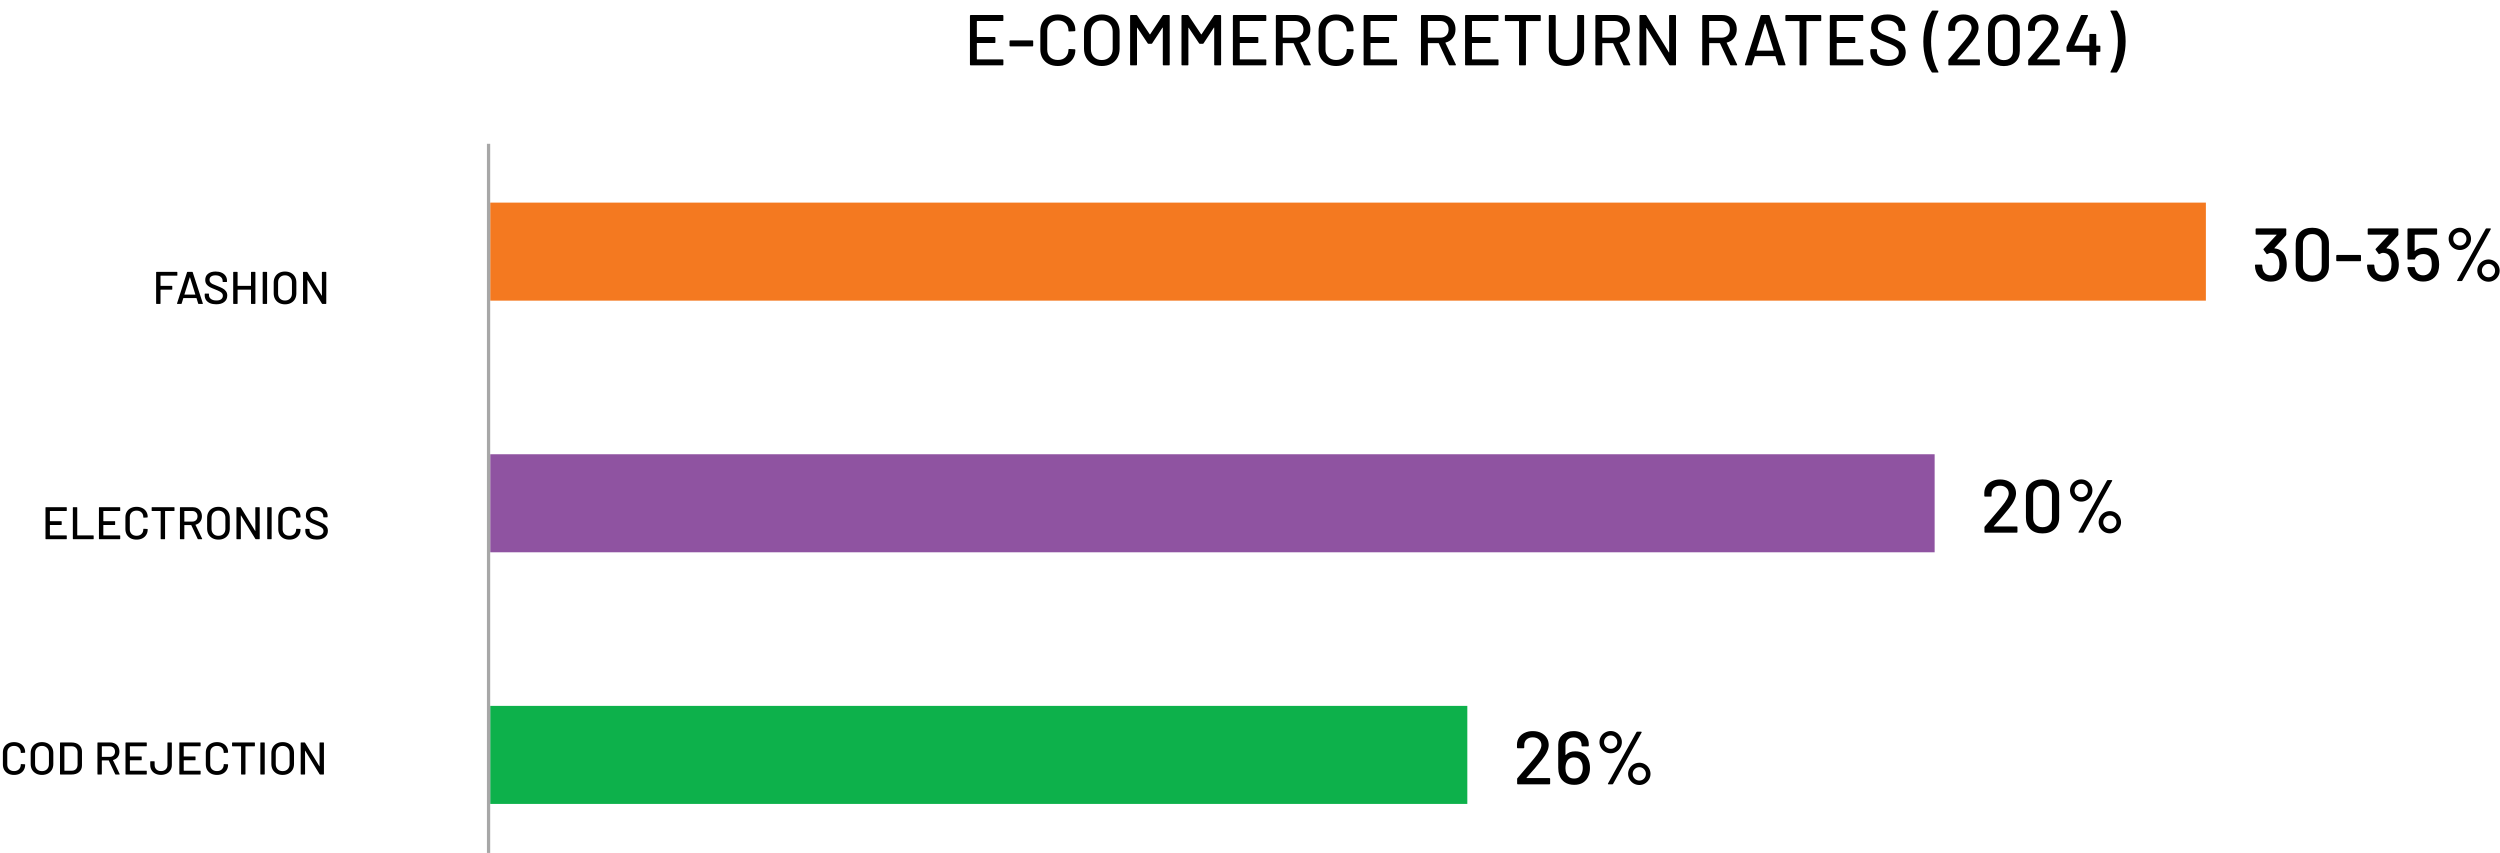 <svg width="765" height="261" viewBox="0 0 765 261" fill="none" xmlns="http://www.w3.org/2000/svg">
<path d="M307.034 6.206C307.034 6.353 306.961 6.426 306.814 6.426H299.004C298.945 6.426 298.916 6.455 298.916 6.514V11.244C298.916 11.303 298.945 11.332 299.004 11.332H304.372C304.519 11.332 304.592 11.405 304.592 11.552V12.938C304.592 13.085 304.519 13.158 304.372 13.158H299.004C298.945 13.158 298.916 13.187 298.916 13.246V18.086C298.916 18.145 298.945 18.174 299.004 18.174H306.814C306.961 18.174 307.034 18.247 307.034 18.394V19.78C307.034 19.927 306.961 20 306.814 20H297.024C296.877 20 296.804 19.927 296.804 19.78V4.82C296.804 4.673 296.877 4.6 297.024 4.6H306.814C306.961 4.6 307.034 4.673 307.034 4.82V6.206ZM309.138 14.192C308.992 14.192 308.918 14.119 308.918 13.972V12.586C308.918 12.439 308.992 12.366 309.138 12.366H315.936C316.083 12.366 316.156 12.439 316.156 12.586V13.972C316.156 14.119 316.083 14.192 315.936 14.192H309.138ZM323.711 20.198C322.655 20.198 321.716 19.993 320.895 19.582C320.088 19.157 319.458 18.563 319.003 17.8C318.563 17.023 318.343 16.135 318.343 15.138V9.44C318.343 8.443 318.563 7.57 319.003 6.822C319.458 6.059 320.088 5.473 320.895 5.062C321.716 4.637 322.655 4.424 323.711 4.424C324.767 4.424 325.698 4.629 326.505 5.04C327.312 5.436 327.935 6.001 328.375 6.734C328.83 7.467 329.057 8.318 329.057 9.286V9.308C329.057 9.381 329.035 9.44 328.991 9.484C328.947 9.528 328.896 9.55 328.837 9.55L327.165 9.638C327.018 9.638 326.945 9.572 326.945 9.44V9.374C326.945 8.435 326.652 7.68 326.065 7.108C325.478 6.536 324.694 6.25 323.711 6.25C322.728 6.25 321.936 6.536 321.335 7.108C320.748 7.68 320.455 8.435 320.455 9.374V15.226C320.455 16.165 320.748 16.92 321.335 17.492C321.936 18.064 322.728 18.35 323.711 18.35C324.694 18.35 325.478 18.064 326.065 17.492C326.652 16.92 326.945 16.165 326.945 15.226V15.182C326.945 15.05 327.018 14.984 327.165 14.984L328.837 15.072C328.984 15.072 329.057 15.145 329.057 15.292C329.057 16.26 328.83 17.118 328.375 17.866C327.935 18.599 327.312 19.171 326.505 19.582C325.698 19.993 324.767 20.198 323.711 20.198ZM337.14 20.198C336.07 20.198 335.124 19.978 334.302 19.538C333.481 19.098 332.843 18.482 332.388 17.69C331.934 16.883 331.706 15.959 331.706 14.918V9.682C331.706 8.641 331.934 7.724 332.388 6.932C332.843 6.14 333.481 5.524 334.302 5.084C335.124 4.644 336.07 4.424 337.14 4.424C338.226 4.424 339.179 4.644 340 5.084C340.822 5.524 341.46 6.14 341.914 6.932C342.369 7.724 342.596 8.641 342.596 9.682V14.918C342.596 15.959 342.369 16.883 341.914 17.69C341.46 18.482 340.822 19.098 340 19.538C339.179 19.978 338.226 20.198 337.14 20.198ZM337.14 18.372C338.138 18.372 338.944 18.064 339.56 17.448C340.176 16.832 340.484 16.018 340.484 15.006V9.66C340.484 8.633 340.176 7.812 339.56 7.196C338.944 6.565 338.138 6.25 337.14 6.25C336.143 6.25 335.336 6.565 334.72 7.196C334.119 7.812 333.818 8.633 333.818 9.66V15.006C333.818 16.018 334.119 16.832 334.72 17.448C335.336 18.064 336.143 18.372 337.14 18.372ZM355.776 4.732C355.849 4.644 355.937 4.6 356.04 4.6H357.712C357.859 4.6 357.932 4.673 357.932 4.82V19.78C357.932 19.927 357.859 20 357.712 20H356.04C355.893 20 355.82 19.927 355.82 19.78V8.516C355.82 8.472 355.805 8.443 355.776 8.428C355.747 8.413 355.725 8.428 355.71 8.472L352.564 13.268C352.505 13.356 352.417 13.4 352.3 13.4H351.464C351.361 13.4 351.273 13.356 351.2 13.268L348.032 8.516C348.017 8.472 347.995 8.457 347.966 8.472C347.937 8.487 347.922 8.516 347.922 8.56V19.78C347.922 19.927 347.849 20 347.702 20H346.03C345.883 20 345.81 19.927 345.81 19.78V4.82C345.81 4.673 345.883 4.6 346.03 4.6H347.702C347.819 4.6 347.907 4.644 347.966 4.732L351.816 10.496C351.831 10.511 351.853 10.518 351.882 10.518C351.911 10.518 351.933 10.511 351.948 10.496L355.776 4.732ZM371.502 4.732C371.576 4.644 371.664 4.6 371.766 4.6H373.438C373.585 4.6 373.658 4.673 373.658 4.82V19.78C373.658 19.927 373.585 20 373.438 20H371.766C371.62 20 371.546 19.927 371.546 19.78V8.516C371.546 8.472 371.532 8.443 371.502 8.428C371.473 8.413 371.451 8.428 371.436 8.472L368.29 13.268C368.232 13.356 368.144 13.4 368.026 13.4H367.19C367.088 13.4 367 13.356 366.926 13.268L363.758 8.516C363.744 8.472 363.722 8.457 363.692 8.472C363.663 8.487 363.648 8.516 363.648 8.56V19.78C363.648 19.927 363.575 20 363.428 20H361.756C361.61 20 361.536 19.927 361.536 19.78V4.82C361.536 4.673 361.61 4.6 361.756 4.6H363.428C363.546 4.6 363.634 4.644 363.692 4.732L367.542 10.496C367.557 10.511 367.579 10.518 367.608 10.518C367.638 10.518 367.66 10.511 367.674 10.496L371.502 4.732ZM387.493 6.206C387.493 6.353 387.42 6.426 387.273 6.426H379.463C379.404 6.426 379.375 6.455 379.375 6.514V11.244C379.375 11.303 379.404 11.332 379.463 11.332H384.831C384.978 11.332 385.051 11.405 385.051 11.552V12.938C385.051 13.085 384.978 13.158 384.831 13.158H379.463C379.404 13.158 379.375 13.187 379.375 13.246V18.086C379.375 18.145 379.404 18.174 379.463 18.174H387.273C387.42 18.174 387.493 18.247 387.493 18.394V19.78C387.493 19.927 387.42 20 387.273 20H377.483C377.336 20 377.263 19.927 377.263 19.78V4.82C377.263 4.673 377.336 4.6 377.483 4.6H387.273C387.42 4.6 387.493 4.673 387.493 4.82V6.206ZM399.189 20C399.072 20 398.991 19.949 398.947 19.846L395.867 13.268C395.853 13.224 395.823 13.202 395.779 13.202H392.611C392.553 13.202 392.523 13.231 392.523 13.29V19.78C392.523 19.927 392.45 20 392.303 20H390.631C390.485 20 390.411 19.927 390.411 19.78V4.82C390.411 4.673 390.485 4.6 390.631 4.6H396.549C397.429 4.6 398.199 4.783 398.859 5.15C399.534 5.517 400.055 6.03 400.421 6.69C400.788 7.35 400.971 8.113 400.971 8.978C400.971 10.005 400.7 10.877 400.157 11.596C399.629 12.3 398.889 12.777 397.935 13.026C397.877 13.055 397.862 13.092 397.891 13.136L401.081 19.736C401.096 19.765 401.103 19.802 401.103 19.846C401.103 19.949 401.045 20 400.927 20H399.189ZM392.611 6.426C392.553 6.426 392.523 6.455 392.523 6.514V11.442C392.523 11.501 392.553 11.53 392.611 11.53H396.285C397.063 11.53 397.686 11.303 398.155 10.848C398.625 10.379 398.859 9.763 398.859 9C398.859 8.223 398.625 7.599 398.155 7.13C397.686 6.661 397.063 6.426 396.285 6.426H392.611ZM408.854 20.198C407.798 20.198 406.859 19.993 406.038 19.582C405.231 19.157 404.6 18.563 404.146 17.8C403.706 17.023 403.486 16.135 403.486 15.138V9.44C403.486 8.443 403.706 7.57 404.146 6.822C404.6 6.059 405.231 5.473 406.038 5.062C406.859 4.637 407.798 4.424 408.854 4.424C409.91 4.424 410.841 4.629 411.648 5.04C412.454 5.436 413.078 6.001 413.518 6.734C413.972 7.467 414.2 8.318 414.2 9.286V9.308C414.2 9.381 414.178 9.44 414.134 9.484C414.09 9.528 414.038 9.55 413.98 9.55L412.308 9.638C412.161 9.638 412.088 9.572 412.088 9.44V9.374C412.088 8.435 411.794 7.68 411.208 7.108C410.621 6.536 409.836 6.25 408.854 6.25C407.871 6.25 407.079 6.536 406.478 7.108C405.891 7.68 405.598 8.435 405.598 9.374V15.226C405.598 16.165 405.891 16.92 406.478 17.492C407.079 18.064 407.871 18.35 408.854 18.35C409.836 18.35 410.621 18.064 411.208 17.492C411.794 16.92 412.088 16.165 412.088 15.226V15.182C412.088 15.05 412.161 14.984 412.308 14.984L413.98 15.072C414.126 15.072 414.2 15.145 414.2 15.292C414.2 16.26 413.972 17.118 413.518 17.866C413.078 18.599 412.454 19.171 411.648 19.582C410.841 19.993 409.91 20.198 408.854 20.198ZM427.497 6.206C427.497 6.353 427.424 6.426 427.277 6.426H419.467C419.408 6.426 419.379 6.455 419.379 6.514V11.244C419.379 11.303 419.408 11.332 419.467 11.332H424.835C424.982 11.332 425.055 11.405 425.055 11.552V12.938C425.055 13.085 424.982 13.158 424.835 13.158H419.467C419.408 13.158 419.379 13.187 419.379 13.246V18.086C419.379 18.145 419.408 18.174 419.467 18.174H427.277C427.424 18.174 427.497 18.247 427.497 18.394V19.78C427.497 19.927 427.424 20 427.277 20H417.487C417.34 20 417.267 19.927 417.267 19.78V4.82C417.267 4.673 417.34 4.6 417.487 4.6H427.277C427.424 4.6 427.497 4.673 427.497 4.82V6.206ZM443.598 20C443.48 20 443.4 19.949 443.356 19.846L440.276 13.268C440.261 13.224 440.232 13.202 440.188 13.202H437.02C436.961 13.202 436.932 13.231 436.932 13.29V19.78C436.932 19.927 436.858 20 436.712 20H435.04C434.893 20 434.82 19.927 434.82 19.78V4.82C434.82 4.673 434.893 4.6 435.04 4.6H440.958C441.838 4.6 442.608 4.783 443.268 5.15C443.942 5.517 444.463 6.03 444.83 6.69C445.196 7.35 445.38 8.113 445.38 8.978C445.38 10.005 445.108 10.877 444.566 11.596C444.038 12.3 443.297 12.777 442.344 13.026C442.285 13.055 442.27 13.092 442.3 13.136L445.49 19.736C445.504 19.765 445.512 19.802 445.512 19.846C445.512 19.949 445.453 20 445.336 20H443.598ZM437.02 6.426C436.961 6.426 436.932 6.455 436.932 6.514V11.442C436.932 11.501 436.961 11.53 437.02 11.53H440.694C441.471 11.53 442.094 11.303 442.564 10.848C443.033 10.379 443.268 9.763 443.268 9C443.268 8.223 443.033 7.599 442.564 7.13C442.094 6.661 441.471 6.426 440.694 6.426H437.02ZM458.542 6.206C458.542 6.353 458.468 6.426 458.322 6.426H450.512C450.453 6.426 450.424 6.455 450.424 6.514V11.244C450.424 11.303 450.453 11.332 450.512 11.332H455.88C456.026 11.332 456.1 11.405 456.1 11.552V12.938C456.1 13.085 456.026 13.158 455.88 13.158H450.512C450.453 13.158 450.424 13.187 450.424 13.246V18.086C450.424 18.145 450.453 18.174 450.512 18.174H458.322C458.468 18.174 458.542 18.247 458.542 18.394V19.78C458.542 19.927 458.468 20 458.322 20H448.532C448.385 20 448.312 19.927 448.312 19.78V4.82C448.312 4.673 448.385 4.6 448.532 4.6H458.322C458.468 4.6 458.542 4.673 458.542 4.82V6.206ZM471.25 4.6C471.397 4.6 471.47 4.673 471.47 4.82V6.228C471.47 6.375 471.397 6.448 471.25 6.448H467.026C466.968 6.448 466.938 6.477 466.938 6.536V19.78C466.938 19.927 466.865 20 466.718 20H465.046C464.9 20 464.826 19.927 464.826 19.78V6.536C464.826 6.477 464.797 6.448 464.738 6.448H460.712C460.566 6.448 460.492 6.375 460.492 6.228V4.82C460.492 4.673 460.566 4.6 460.712 4.6H471.25ZM479.351 20.176C478.28 20.176 477.334 19.971 476.513 19.56C475.706 19.135 475.076 18.541 474.621 17.778C474.166 17.001 473.939 16.113 473.939 15.116V4.82C473.939 4.673 474.012 4.6 474.159 4.6H475.831C475.978 4.6 476.051 4.673 476.051 4.82V15.16C476.051 16.113 476.352 16.883 476.953 17.47C477.569 18.057 478.368 18.35 479.351 18.35C480.334 18.35 481.126 18.057 481.727 17.47C482.328 16.883 482.629 16.113 482.629 15.16V4.82C482.629 4.673 482.702 4.6 482.849 4.6H484.521C484.668 4.6 484.741 4.673 484.741 4.82V15.116C484.741 16.113 484.514 17.001 484.059 17.778C483.619 18.541 482.988 19.135 482.167 19.56C481.36 19.971 480.422 20.176 479.351 20.176ZM496.965 20C496.847 20 496.767 19.949 496.723 19.846L493.643 13.268C493.628 13.224 493.599 13.202 493.555 13.202H490.387C490.328 13.202 490.299 13.231 490.299 13.29V19.78C490.299 19.927 490.225 20 490.079 20H488.407C488.26 20 488.187 19.927 488.187 19.78V4.82C488.187 4.673 488.26 4.6 488.407 4.6H494.325C495.205 4.6 495.975 4.783 496.635 5.15C497.309 5.517 497.83 6.03 498.197 6.69C498.563 7.35 498.747 8.113 498.747 8.978C498.747 10.005 498.475 10.877 497.933 11.596C497.405 12.3 496.664 12.777 495.711 13.026C495.652 13.055 495.637 13.092 495.667 13.136L498.857 19.736C498.871 19.765 498.879 19.802 498.879 19.846C498.879 19.949 498.82 20 498.703 20H496.965ZM490.387 6.426C490.328 6.426 490.299 6.455 490.299 6.514V11.442C490.299 11.501 490.328 11.53 490.387 11.53H494.061C494.838 11.53 495.461 11.303 495.931 10.848C496.4 10.379 496.635 9.763 496.635 9C496.635 8.223 496.4 7.599 495.931 7.13C495.461 6.661 494.838 6.426 494.061 6.426H490.387ZM510.743 4.82C510.743 4.673 510.816 4.6 510.963 4.6H512.635C512.782 4.6 512.855 4.673 512.855 4.82V19.78C512.855 19.927 512.782 20 512.635 20H511.029C510.926 20 510.838 19.949 510.765 19.846L503.879 8.604C503.864 8.56 503.842 8.545 503.813 8.56C503.784 8.56 503.769 8.582 503.769 8.626L503.791 19.78C503.791 19.927 503.718 20 503.571 20H501.899C501.752 20 501.679 19.927 501.679 19.78V4.82C501.679 4.673 501.752 4.6 501.899 4.6H503.527C503.63 4.6 503.718 4.651 503.791 4.754L510.655 15.996C510.67 16.04 510.692 16.062 510.721 16.062C510.75 16.047 510.765 16.018 510.765 15.974L510.743 4.82ZM529.664 20C529.547 20 529.466 19.949 529.422 19.846L526.342 13.268C526.327 13.224 526.298 13.202 526.254 13.202H523.086C523.027 13.202 522.998 13.231 522.998 13.29V19.78C522.998 19.927 522.925 20 522.778 20H521.106C520.959 20 520.886 19.927 520.886 19.78V4.82C520.886 4.673 520.959 4.6 521.106 4.6H527.024C527.904 4.6 528.674 4.783 529.334 5.15C530.009 5.517 530.529 6.03 530.896 6.69C531.263 7.35 531.446 8.113 531.446 8.978C531.446 10.005 531.175 10.877 530.632 11.596C530.104 12.3 529.363 12.777 528.41 13.026C528.351 13.055 528.337 13.092 528.366 13.136L531.556 19.736C531.571 19.765 531.578 19.802 531.578 19.846C531.578 19.949 531.519 20 531.402 20H529.664ZM523.086 6.426C523.027 6.426 522.998 6.455 522.998 6.514V11.442C522.998 11.501 523.027 11.53 523.086 11.53H526.76C527.537 11.53 528.161 11.303 528.63 10.848C529.099 10.379 529.334 9.763 529.334 9C529.334 8.223 529.099 7.599 528.63 7.13C528.161 6.661 527.537 6.426 526.76 6.426H523.086ZM544.373 20C544.241 20 544.153 19.941 544.109 19.824L543.317 17.25C543.302 17.206 543.273 17.184 543.229 17.184H537.047C537.003 17.184 536.973 17.206 536.959 17.25L536.167 19.824C536.123 19.941 536.035 20 535.903 20H534.121C533.959 20 533.901 19.919 533.945 19.758L538.763 4.776C538.807 4.659 538.895 4.6 539.027 4.6H541.227C541.359 4.6 541.447 4.659 541.491 4.776L546.353 19.758L546.375 19.846C546.375 19.949 546.309 20 546.177 20H544.373ZM537.509 15.402C537.494 15.431 537.494 15.461 537.509 15.49C537.538 15.505 537.567 15.512 537.597 15.512H542.657C542.686 15.512 542.708 15.505 542.723 15.49C542.752 15.461 542.759 15.431 542.745 15.402L540.193 7.24C540.178 7.211 540.156 7.196 540.127 7.196C540.097 7.196 540.075 7.211 540.061 7.24L537.509 15.402ZM557.08 4.6C557.227 4.6 557.3 4.673 557.3 4.82V6.228C557.3 6.375 557.227 6.448 557.08 6.448H552.856C552.798 6.448 552.768 6.477 552.768 6.536V19.78C552.768 19.927 552.695 20 552.548 20H550.876C550.73 20 550.656 19.927 550.656 19.78V6.536C550.656 6.477 550.627 6.448 550.568 6.448H546.542C546.396 6.448 546.322 6.375 546.322 6.228V4.82C546.322 4.673 546.396 4.6 546.542 4.6H557.08ZM570.153 6.206C570.153 6.353 570.08 6.426 569.933 6.426H562.123C562.064 6.426 562.035 6.455 562.035 6.514V11.244C562.035 11.303 562.064 11.332 562.123 11.332H567.491C567.638 11.332 567.711 11.405 567.711 11.552V12.938C567.711 13.085 567.638 13.158 567.491 13.158H562.123C562.064 13.158 562.035 13.187 562.035 13.246V18.086C562.035 18.145 562.064 18.174 562.123 18.174H569.933C570.08 18.174 570.153 18.247 570.153 18.394V19.78C570.153 19.927 570.08 20 569.933 20H560.143C559.996 20 559.923 19.927 559.923 19.78V4.82C559.923 4.673 559.996 4.6 560.143 4.6H569.933C570.08 4.6 570.153 4.673 570.153 4.82V6.206ZM577.824 20.176C576.694 20.176 575.712 20 574.876 19.648C574.054 19.296 573.416 18.797 572.962 18.152C572.522 17.507 572.302 16.751 572.302 15.886V15.248C572.302 15.101 572.375 15.028 572.522 15.028H574.128C574.274 15.028 574.348 15.101 574.348 15.248V15.776C574.348 16.524 574.67 17.14 575.316 17.624C575.961 18.108 576.848 18.35 577.978 18.35C578.99 18.35 579.752 18.137 580.266 17.712C580.779 17.287 581.036 16.729 581.036 16.04C581.036 15.585 580.904 15.197 580.64 14.874C580.376 14.551 579.987 14.258 579.474 13.994C578.975 13.715 578.242 13.385 577.274 13.004C576.203 12.593 575.352 12.219 574.722 11.882C574.106 11.545 573.592 11.105 573.182 10.562C572.771 10.005 572.566 9.308 572.566 8.472C572.566 7.211 573.013 6.221 573.908 5.502C574.817 4.783 576.042 4.424 577.582 4.424C578.667 4.424 579.62 4.607 580.442 4.974C581.263 5.341 581.894 5.854 582.334 6.514C582.788 7.174 583.016 7.937 583.016 8.802V9.242C583.016 9.389 582.942 9.462 582.796 9.462H581.146C580.999 9.462 580.926 9.389 580.926 9.242V8.912C580.926 8.149 580.618 7.519 580.002 7.02C579.4 6.507 578.564 6.25 577.494 6.25C576.584 6.25 575.88 6.441 575.382 6.822C574.883 7.189 574.634 7.724 574.634 8.428C574.634 8.912 574.758 9.308 575.008 9.616C575.257 9.924 575.624 10.203 576.108 10.452C576.606 10.687 577.362 10.995 578.374 11.376C579.415 11.787 580.258 12.168 580.904 12.52C581.549 12.857 582.084 13.312 582.51 13.884C582.935 14.441 583.148 15.138 583.148 15.974C583.148 17.265 582.671 18.291 581.718 19.054C580.779 19.802 579.481 20.176 577.824 20.176ZM591.355 22.2C591.253 22.2 591.165 22.156 591.091 22.068C590.329 20.953 589.713 19.589 589.243 17.976C588.774 16.363 588.539 14.632 588.539 12.784C588.539 10.892 588.774 9.132 589.243 7.504C589.727 5.861 590.358 4.483 591.135 3.368C591.194 3.28 591.282 3.236 591.399 3.236H592.983C593.071 3.236 593.13 3.265 593.159 3.324C593.189 3.368 593.181 3.427 593.137 3.5C592.492 4.659 591.957 6.045 591.531 7.658C591.121 9.257 590.915 10.958 590.915 12.762C590.915 14.566 591.121 16.26 591.531 17.844C591.957 19.428 592.492 20.792 593.137 21.936C593.167 21.995 593.181 22.039 593.181 22.068C593.181 22.156 593.115 22.2 592.983 22.2H591.355ZM598.946 18.064C598.931 18.093 598.931 18.123 598.946 18.152C598.96 18.167 598.982 18.174 599.012 18.174H605.634C605.78 18.174 605.854 18.247 605.854 18.394V19.78C605.854 19.927 605.78 20 605.634 20H596.416C596.269 20 596.196 19.927 596.196 19.78V18.438C596.196 18.335 596.232 18.247 596.306 18.174C596.804 17.602 597.948 16.26 599.738 14.148L601.256 12.322C602.62 10.694 603.302 9.433 603.302 8.538C603.302 7.849 603.067 7.299 602.598 6.888C602.143 6.463 601.534 6.25 600.772 6.25C600.009 6.25 599.4 6.463 598.946 6.888C598.491 7.313 598.271 7.871 598.286 8.56V9.22C598.286 9.367 598.212 9.44 598.066 9.44H596.372C596.225 9.44 596.152 9.367 596.152 9.22V8.274C596.181 7.511 596.394 6.837 596.79 6.25C597.2 5.663 597.75 5.216 598.44 4.908C599.129 4.585 599.906 4.424 600.772 4.424C601.71 4.424 602.532 4.6 603.236 4.952C603.94 5.304 604.482 5.788 604.864 6.404C605.245 7.02 605.436 7.717 605.436 8.494C605.436 9.711 604.776 11.149 603.456 12.806C602.869 13.554 602.172 14.397 601.366 15.336C600.559 16.26 599.752 17.169 598.946 18.064ZM613.179 20.22C611.697 20.22 610.517 19.802 609.637 18.966C608.771 18.115 608.339 16.979 608.339 15.556V9.044C608.339 7.621 608.771 6.492 609.637 5.656C610.517 4.82 611.697 4.402 613.179 4.402C614.66 4.402 615.841 4.82 616.721 5.656C617.615 6.492 618.063 7.621 618.063 9.044V15.556C618.063 16.979 617.615 18.115 616.721 18.966C615.841 19.802 614.66 20.22 613.179 20.22ZM613.179 18.394C614.029 18.394 614.704 18.152 615.203 17.668C615.701 17.169 615.951 16.509 615.951 15.688V8.956C615.951 8.135 615.701 7.482 615.203 6.998C614.704 6.499 614.029 6.25 613.179 6.25C612.357 6.25 611.697 6.499 611.199 6.998C610.7 7.482 610.451 8.135 610.451 8.956V15.688C610.451 16.509 610.7 17.169 611.199 17.668C611.697 18.152 612.357 18.394 613.179 18.394ZM623.374 18.064C623.359 18.093 623.359 18.123 623.374 18.152C623.388 18.167 623.41 18.174 623.44 18.174H630.062C630.208 18.174 630.282 18.247 630.282 18.394V19.78C630.282 19.927 630.208 20 630.062 20H620.844C620.697 20 620.624 19.927 620.624 19.78V18.438C620.624 18.335 620.66 18.247 620.734 18.174C621.232 17.602 622.376 16.26 624.166 14.148L625.684 12.322C627.048 10.694 627.73 9.433 627.73 8.538C627.73 7.849 627.495 7.299 627.026 6.888C626.571 6.463 625.962 6.25 625.2 6.25C624.437 6.25 623.828 6.463 623.374 6.888C622.919 7.313 622.699 7.871 622.714 8.56V9.22C622.714 9.367 622.64 9.44 622.494 9.44H620.8C620.653 9.44 620.58 9.367 620.58 9.22V8.274C620.609 7.511 620.822 6.837 621.218 6.25C621.628 5.663 622.178 5.216 622.868 4.908C623.557 4.585 624.334 4.424 625.2 4.424C626.138 4.424 626.96 4.6 627.664 4.952C628.368 5.304 628.91 5.788 629.292 6.404C629.673 7.02 629.864 7.717 629.864 8.494C629.864 9.711 629.204 11.149 627.884 12.806C627.297 13.554 626.6 14.397 625.794 15.336C624.987 16.26 624.18 17.169 623.374 18.064ZM642.49 13.972C642.637 13.972 642.71 14.045 642.71 14.192V15.644C642.71 15.791 642.637 15.864 642.49 15.864H641.544C641.486 15.864 641.456 15.893 641.456 15.952V19.78C641.456 19.927 641.383 20 641.236 20H639.564C639.418 20 639.344 19.927 639.344 19.78V15.952C639.344 15.893 639.315 15.864 639.256 15.864H632.568C632.422 15.864 632.348 15.791 632.348 15.644V14.456C632.348 14.383 632.37 14.295 632.414 14.192L636.748 4.754C636.792 4.651 636.873 4.6 636.99 4.6H638.75C638.824 4.6 638.875 4.629 638.904 4.688C638.948 4.732 638.956 4.791 638.926 4.864L634.79 13.862C634.776 13.891 634.776 13.921 634.79 13.95C634.805 13.965 634.827 13.972 634.856 13.972H639.256C639.315 13.972 639.344 13.943 639.344 13.884V10.606C639.344 10.459 639.418 10.386 639.564 10.386H641.236C641.383 10.386 641.456 10.459 641.456 10.606V13.884C641.456 13.943 641.486 13.972 641.544 13.972H642.49ZM647.601 3.236C647.704 3.236 647.792 3.28 647.865 3.368C648.643 4.483 649.266 5.847 649.735 7.46C650.205 9.073 650.439 10.804 650.439 12.652C650.439 14.529 650.197 16.289 649.713 17.932C649.244 19.56 648.621 20.939 647.843 22.068C647.785 22.156 647.697 22.2 647.579 22.2H645.973C645.885 22.2 645.827 22.171 645.797 22.112C645.768 22.068 645.775 22.009 645.819 21.936C646.479 20.777 647.015 19.399 647.425 17.8C647.851 16.187 648.063 14.478 648.063 12.674C648.063 10.885 647.851 9.198 647.425 7.614C647.015 6.015 646.479 4.644 645.819 3.5C645.79 3.441 645.775 3.397 645.775 3.368C645.775 3.28 645.841 3.236 645.973 3.236H647.601Z" fill="black"/>
<path d="M54.271 84.222C54.271 84.315 54.224 84.362 54.131 84.362H49.175C49.138 84.362 49.119 84.381 49.119 84.418V87.428C49.119 87.465 49.138 87.484 49.175 87.484H52.577C52.67 87.484 52.717 87.531 52.717 87.624V88.506C52.717 88.599 52.67 88.646 52.577 88.646H49.175C49.138 88.646 49.119 88.665 49.119 88.702V92.86C49.119 92.953 49.072 93 48.979 93H47.915C47.822 93 47.775 92.953 47.775 92.86V83.34C47.775 83.247 47.822 83.2 47.915 83.2H54.131C54.224 83.2 54.271 83.247 54.271 83.34V84.222ZM60.807 93C60.723 93 60.667 92.963 60.639 92.888L60.135 91.25C60.126 91.222 60.107 91.208 60.079 91.208H56.145C56.117 91.208 56.098 91.222 56.089 91.25L55.585 92.888C55.557 92.963 55.501 93 55.417 93H54.283C54.18 93 54.143 92.949 54.171 92.846L57.237 83.312C57.265 83.237 57.321 83.2 57.405 83.2H58.805C58.889 83.2 58.945 83.237 58.973 83.312L62.067 92.846L62.081 92.902C62.081 92.967 62.039 93 61.955 93H60.807ZM56.439 90.074C56.43 90.093 56.43 90.111 56.439 90.13C56.458 90.139 56.476 90.144 56.495 90.144H59.715C59.734 90.144 59.748 90.139 59.757 90.13C59.776 90.111 59.78 90.093 59.771 90.074L58.147 84.88C58.138 84.861 58.124 84.852 58.105 84.852C58.086 84.852 58.072 84.861 58.063 84.88L56.439 90.074ZM66.153 93.112C65.434 93.112 64.808 93 64.276 92.776C63.754 92.552 63.348 92.235 63.059 91.824C62.779 91.413 62.639 90.933 62.639 90.382V89.976C62.639 89.883 62.685 89.836 62.779 89.836H63.8C63.894 89.836 63.941 89.883 63.941 89.976V90.312C63.941 90.788 64.146 91.18 64.556 91.488C64.967 91.796 65.532 91.95 66.251 91.95C66.894 91.95 67.38 91.815 67.707 91.544C68.033 91.273 68.197 90.919 68.197 90.48C68.197 90.191 68.112 89.943 67.945 89.738C67.776 89.533 67.529 89.346 67.203 89.178C66.885 89.001 66.418 88.791 65.802 88.548C65.121 88.287 64.58 88.049 64.178 87.834C63.786 87.619 63.46 87.339 63.199 86.994C62.937 86.639 62.806 86.196 62.806 85.664C62.806 84.861 63.091 84.231 63.66 83.774C64.239 83.317 65.019 83.088 65.999 83.088C66.689 83.088 67.296 83.205 67.819 83.438C68.341 83.671 68.743 83.998 69.022 84.418C69.312 84.838 69.457 85.323 69.457 85.874V86.154C69.457 86.247 69.41 86.294 69.317 86.294H68.266C68.173 86.294 68.126 86.247 68.126 86.154V85.944C68.126 85.459 67.93 85.057 67.538 84.74C67.156 84.413 66.624 84.25 65.942 84.25C65.364 84.25 64.916 84.371 64.599 84.614C64.281 84.847 64.123 85.188 64.123 85.636C64.123 85.944 64.202 86.196 64.361 86.392C64.519 86.588 64.752 86.765 65.061 86.924C65.378 87.073 65.859 87.269 66.502 87.512C67.165 87.773 67.702 88.016 68.112 88.24C68.523 88.455 68.864 88.744 69.135 89.108C69.405 89.463 69.54 89.906 69.54 90.438C69.54 91.259 69.237 91.913 68.63 92.398C68.033 92.874 67.207 93.112 66.153 93.112ZM76.805 83.34C76.805 83.247 76.852 83.2 76.945 83.2H78.009C78.102 83.2 78.149 83.247 78.149 83.34V92.86C78.149 92.953 78.102 93 78.009 93H76.945C76.852 93 76.805 92.953 76.805 92.86V88.702C76.805 88.665 76.786 88.646 76.749 88.646H72.759C72.722 88.646 72.703 88.665 72.703 88.702V92.86C72.703 92.953 72.656 93 72.563 93H71.499C71.406 93 71.359 92.953 71.359 92.86V83.34C71.359 83.247 71.406 83.2 71.499 83.2H72.563C72.656 83.2 72.703 83.247 72.703 83.34V87.428C72.703 87.465 72.722 87.484 72.759 87.484H76.749C76.786 87.484 76.805 87.465 76.805 87.428V83.34ZM80.522 93C80.429 93 80.382 92.953 80.382 92.86V83.34C80.382 83.247 80.429 83.2 80.522 83.2H81.586C81.68 83.2 81.726 83.247 81.726 83.34V92.86C81.726 92.953 81.68 93 81.586 93H80.522ZM87.211 93.126C86.53 93.126 85.928 92.986 85.405 92.706C84.882 92.426 84.476 92.034 84.187 91.53C83.898 91.017 83.753 90.429 83.753 89.766V86.434C83.753 85.771 83.898 85.188 84.187 84.684C84.476 84.18 84.882 83.788 85.405 83.508C85.928 83.228 86.53 83.088 87.211 83.088C87.902 83.088 88.508 83.228 89.031 83.508C89.554 83.788 89.96 84.18 90.249 84.684C90.538 85.188 90.683 85.771 90.683 86.434V89.766C90.683 90.429 90.538 91.017 90.249 91.53C89.96 92.034 89.554 92.426 89.031 92.706C88.508 92.986 87.902 93.126 87.211 93.126ZM87.211 91.964C87.846 91.964 88.359 91.768 88.751 91.376C89.143 90.984 89.339 90.466 89.339 89.822V86.42C89.339 85.767 89.143 85.244 88.751 84.852C88.359 84.451 87.846 84.25 87.211 84.25C86.576 84.25 86.063 84.451 85.671 84.852C85.288 85.244 85.097 85.767 85.097 86.42V89.822C85.097 90.466 85.288 90.984 85.671 91.376C86.063 91.768 86.576 91.964 87.211 91.964ZM98.496 83.34C98.496 83.247 98.543 83.2 98.636 83.2H99.7C99.793 83.2 99.84 83.247 99.84 83.34V92.86C99.84 92.953 99.793 93 99.7 93H98.678C98.613 93 98.557 92.967 98.51 92.902L94.128 85.748C94.119 85.72 94.105 85.711 94.086 85.72C94.067 85.72 94.058 85.734 94.058 85.762L94.072 92.86C94.072 92.953 94.025 93 93.932 93H92.868C92.775 93 92.728 92.953 92.728 92.86V83.34C92.728 83.247 92.775 83.2 92.868 83.2H93.904C93.969 83.2 94.025 83.233 94.072 83.298L98.44 90.452C98.449 90.48 98.463 90.494 98.482 90.494C98.501 90.485 98.51 90.466 98.51 90.438L98.496 83.34Z" fill="black"/>
<path d="M20.433 156.222C20.433 156.315 20.387 156.362 20.293 156.362H15.323C15.286 156.362 15.267 156.381 15.267 156.418V159.428C15.267 159.465 15.286 159.484 15.323 159.484H18.739C18.833 159.484 18.879 159.531 18.879 159.624V160.506C18.879 160.599 18.833 160.646 18.739 160.646H15.323C15.286 160.646 15.267 160.665 15.267 160.702V163.782C15.267 163.819 15.286 163.838 15.323 163.838H20.293C20.387 163.838 20.433 163.885 20.433 163.978V164.86C20.433 164.953 20.387 165 20.293 165H14.063C13.97 165 13.923 164.953 13.923 164.86V155.34C13.923 155.247 13.97 155.2 14.063 155.2H20.293C20.387 155.2 20.433 155.247 20.433 155.34V156.222ZM22.431 165C22.337 165 22.291 164.953 22.291 164.86V155.34C22.291 155.247 22.337 155.2 22.431 155.2H23.495C23.588 155.2 23.635 155.247 23.635 155.34V163.782C23.635 163.819 23.653 163.838 23.691 163.838H28.521C28.614 163.838 28.661 163.885 28.661 163.978V164.86C28.661 164.953 28.614 165 28.521 165H22.431ZM36.785 156.222C36.785 156.315 36.738 156.362 36.645 156.362H31.675C31.638 156.362 31.619 156.381 31.619 156.418V159.428C31.619 159.465 31.638 159.484 31.675 159.484H35.091C35.184 159.484 35.231 159.531 35.231 159.624V160.506C35.231 160.599 35.184 160.646 35.091 160.646H31.675C31.638 160.646 31.619 160.665 31.619 160.702V163.782C31.619 163.819 31.638 163.838 31.675 163.838H36.645C36.738 163.838 36.785 163.885 36.785 163.978V164.86C36.785 164.953 36.738 165 36.645 165H30.415C30.322 165 30.275 164.953 30.275 164.86V155.34C30.275 155.247 30.322 155.2 30.415 155.2H36.645C36.738 155.2 36.785 155.247 36.785 155.34V156.222ZM41.792 165.126C41.12 165.126 40.523 164.995 40 164.734C39.487 164.463 39.086 164.085 38.796 163.6C38.516 163.105 38.376 162.541 38.376 161.906V158.28C38.376 157.645 38.516 157.09 38.796 156.614C39.086 156.129 39.487 155.755 40 155.494C40.523 155.223 41.12 155.088 41.792 155.088C42.464 155.088 43.057 155.219 43.57 155.48C44.084 155.732 44.48 156.091 44.76 156.558C45.05 157.025 45.194 157.566 45.194 158.182V158.196C45.194 158.243 45.18 158.28 45.152 158.308C45.124 158.336 45.092 158.35 45.054 158.35L43.99 158.406C43.897 158.406 43.85 158.364 43.85 158.28V158.238C43.85 157.641 43.663 157.16 43.29 156.796C42.917 156.432 42.417 156.25 41.792 156.25C41.167 156.25 40.663 156.432 40.28 156.796C39.907 157.16 39.72 157.641 39.72 158.238V161.962C39.72 162.559 39.907 163.04 40.28 163.404C40.663 163.768 41.167 163.95 41.792 163.95C42.417 163.95 42.917 163.768 43.29 163.404C43.663 163.04 43.85 162.559 43.85 161.962V161.934C43.85 161.85 43.897 161.808 43.99 161.808L45.054 161.864C45.148 161.864 45.194 161.911 45.194 162.004C45.194 162.62 45.05 163.166 44.76 163.642C44.48 164.109 44.084 164.473 43.57 164.734C43.057 164.995 42.464 165.126 41.792 165.126ZM53.253 155.2C53.346 155.2 53.393 155.247 53.393 155.34V156.236C53.393 156.329 53.346 156.376 53.253 156.376H50.565C50.528 156.376 50.509 156.395 50.509 156.432V164.86C50.509 164.953 50.462 165 50.369 165H49.305C49.212 165 49.165 164.953 49.165 164.86V156.432C49.165 156.395 49.146 156.376 49.109 156.376H46.547C46.454 156.376 46.407 156.329 46.407 156.236V155.34C46.407 155.247 46.454 155.2 46.547 155.2H53.253ZM60.648 165C60.573 165 60.522 164.967 60.494 164.902L58.534 160.716C58.525 160.688 58.506 160.674 58.478 160.674H56.462C56.425 160.674 56.406 160.693 56.406 160.73V164.86C56.406 164.953 56.359 165 56.266 165H55.202C55.109 165 55.062 164.953 55.062 164.86V155.34C55.062 155.247 55.109 155.2 55.202 155.2H58.968C59.528 155.2 60.018 155.317 60.438 155.55C60.867 155.783 61.199 156.11 61.432 156.53C61.665 156.95 61.782 157.435 61.782 157.986C61.782 158.639 61.609 159.195 61.264 159.652C60.928 160.1 60.457 160.403 59.85 160.562C59.813 160.581 59.803 160.604 59.822 160.632L61.852 164.832C61.861 164.851 61.866 164.874 61.866 164.902C61.866 164.967 61.829 165 61.754 165H60.648ZM56.462 156.362C56.425 156.362 56.406 156.381 56.406 156.418V159.554C56.406 159.591 56.425 159.61 56.462 159.61H58.8C59.295 159.61 59.691 159.465 59.99 159.176C60.289 158.877 60.438 158.485 60.438 158C60.438 157.505 60.289 157.109 59.99 156.81C59.691 156.511 59.295 156.362 58.8 156.362H56.462ZM66.84 165.126C66.159 165.126 65.557 164.986 65.034 164.706C64.511 164.426 64.105 164.034 63.816 163.53C63.527 163.017 63.382 162.429 63.382 161.766V158.434C63.382 157.771 63.527 157.188 63.816 156.684C64.105 156.18 64.511 155.788 65.034 155.508C65.557 155.228 66.159 155.088 66.84 155.088C67.531 155.088 68.137 155.228 68.66 155.508C69.183 155.788 69.589 156.18 69.878 156.684C70.167 157.188 70.312 157.771 70.312 158.434V161.766C70.312 162.429 70.167 163.017 69.878 163.53C69.589 164.034 69.183 164.426 68.66 164.706C68.137 164.986 67.531 165.126 66.84 165.126ZM66.84 163.964C67.475 163.964 67.988 163.768 68.38 163.376C68.772 162.984 68.968 162.466 68.968 161.822V158.42C68.968 157.767 68.772 157.244 68.38 156.852C67.988 156.451 67.475 156.25 66.84 156.25C66.205 156.25 65.692 156.451 65.3 156.852C64.917 157.244 64.726 157.767 64.726 158.42V161.822C64.726 162.466 64.917 162.984 65.3 163.376C65.692 163.768 66.205 163.964 66.84 163.964ZM78.125 155.34C78.125 155.247 78.172 155.2 78.265 155.2H79.329C79.422 155.2 79.469 155.247 79.469 155.34V164.86C79.469 164.953 79.422 165 79.329 165H78.307C78.242 165 78.186 164.967 78.139 164.902L73.757 157.748C73.748 157.72 73.734 157.711 73.715 157.72C73.696 157.72 73.687 157.734 73.687 157.762L73.701 164.86C73.701 164.953 73.654 165 73.561 165H72.497C72.404 165 72.357 164.953 72.357 164.86V155.34C72.357 155.247 72.404 155.2 72.497 155.2H73.533C73.598 155.2 73.654 155.233 73.701 155.298L78.069 162.452C78.078 162.48 78.092 162.494 78.111 162.494C78.13 162.485 78.139 162.466 78.139 162.438L78.125 155.34ZM81.917 165C81.824 165 81.777 164.953 81.777 164.86V155.34C81.777 155.247 81.824 155.2 81.917 155.2H82.981C83.074 155.2 83.121 155.247 83.121 155.34V164.86C83.121 164.953 83.074 165 82.981 165H81.917ZM88.564 165.126C87.892 165.126 87.294 164.995 86.772 164.734C86.258 164.463 85.857 164.085 85.568 163.6C85.288 163.105 85.148 162.541 85.148 161.906V158.28C85.148 157.645 85.288 157.09 85.568 156.614C85.857 156.129 86.258 155.755 86.772 155.494C87.294 155.223 87.892 155.088 88.564 155.088C89.236 155.088 89.828 155.219 90.342 155.48C90.855 155.732 91.252 156.091 91.532 156.558C91.821 157.025 91.966 157.566 91.966 158.182V158.196C91.966 158.243 91.952 158.28 91.924 158.308C91.896 158.336 91.863 158.35 91.826 158.35L90.762 158.406C90.668 158.406 90.622 158.364 90.622 158.28V158.238C90.622 157.641 90.435 157.16 90.062 156.796C89.688 156.432 89.189 156.25 88.564 156.25C87.938 156.25 87.434 156.432 87.052 156.796C86.678 157.16 86.492 157.641 86.492 158.238V161.962C86.492 162.559 86.678 163.04 87.052 163.404C87.434 163.768 87.938 163.95 88.564 163.95C89.189 163.95 89.688 163.768 90.062 163.404C90.435 163.04 90.622 162.559 90.622 161.962V161.934C90.622 161.85 90.668 161.808 90.762 161.808L91.826 161.864C91.919 161.864 91.966 161.911 91.966 162.004C91.966 162.62 91.821 163.166 91.532 163.642C91.252 164.109 90.855 164.473 90.342 164.734C89.828 164.995 89.236 165.126 88.564 165.126ZM96.942 165.112C96.223 165.112 95.597 165 95.066 164.776C94.543 164.552 94.137 164.235 93.847 163.824C93.567 163.413 93.427 162.933 93.427 162.382V161.976C93.427 161.883 93.474 161.836 93.567 161.836H94.59C94.683 161.836 94.73 161.883 94.73 161.976V162.312C94.73 162.788 94.935 163.18 95.346 163.488C95.756 163.796 96.321 163.95 97.04 163.95C97.683 163.95 98.169 163.815 98.496 163.544C98.822 163.273 98.986 162.919 98.986 162.48C98.986 162.191 98.901 161.943 98.734 161.738C98.566 161.533 98.318 161.346 97.992 161.178C97.674 161.001 97.207 160.791 96.591 160.548C95.91 160.287 95.369 160.049 94.968 159.834C94.576 159.619 94.249 159.339 93.987 158.994C93.726 158.639 93.596 158.196 93.596 157.664C93.596 156.861 93.88 156.231 94.45 155.774C95.028 155.317 95.808 155.088 96.787 155.088C97.478 155.088 98.085 155.205 98.608 155.438C99.13 155.671 99.531 155.998 99.811 156.418C100.101 156.838 100.246 157.323 100.246 157.874V158.154C100.246 158.247 100.199 158.294 100.106 158.294H99.055C98.962 158.294 98.915 158.247 98.915 158.154V157.944C98.915 157.459 98.719 157.057 98.328 156.74C97.945 156.413 97.413 156.25 96.731 156.25C96.153 156.25 95.705 156.371 95.388 156.614C95.07 156.847 94.912 157.188 94.912 157.636C94.912 157.944 94.991 158.196 95.15 158.392C95.308 158.588 95.541 158.765 95.85 158.924C96.167 159.073 96.647 159.269 97.291 159.512C97.954 159.773 98.491 160.016 98.901 160.24C99.312 160.455 99.653 160.744 99.924 161.108C100.194 161.463 100.33 161.906 100.33 162.438C100.33 163.259 100.026 163.913 99.419 164.398C98.822 164.874 97.996 165.112 96.942 165.112Z" fill="black"/>
<path d="M4.298 237.126C3.626 237.126 3.029 236.995 2.506 236.734C1.993 236.463 1.591 236.085 1.302 235.6C1.022 235.105 0.882 234.541 0.882 233.906V230.28C0.882 229.645 1.022 229.09 1.302 228.614C1.591 228.129 1.993 227.755 2.506 227.494C3.029 227.223 3.626 227.088 4.298 227.088C4.97 227.088 5.563 227.219 6.076 227.48C6.589 227.732 6.986 228.091 7.266 228.558C7.555 229.025 7.7 229.566 7.7 230.182V230.196C7.7 230.243 7.686 230.28 7.658 230.308C7.63 230.336 7.597 230.35 7.56 230.35L6.496 230.406C6.403 230.406 6.356 230.364 6.356 230.28V230.238C6.356 229.641 6.169 229.16 5.796 228.796C5.423 228.432 4.923 228.25 4.298 228.25C3.673 228.25 3.169 228.432 2.786 228.796C2.413 229.16 2.226 229.641 2.226 230.238V233.962C2.226 234.559 2.413 235.04 2.786 235.404C3.169 235.768 3.673 235.95 4.298 235.95C4.923 235.95 5.423 235.768 5.796 235.404C6.169 235.04 6.356 234.559 6.356 233.962V233.934C6.356 233.85 6.403 233.808 6.496 233.808L7.56 233.864C7.653 233.864 7.7 233.911 7.7 234.004C7.7 234.62 7.555 235.166 7.266 235.642C6.986 236.109 6.589 236.473 6.076 236.734C5.563 236.995 4.97 237.126 4.298 237.126ZM12.844 237.126C12.163 237.126 11.561 236.986 11.038 236.706C10.515 236.426 10.109 236.034 9.82 235.53C9.531 235.017 9.386 234.429 9.386 233.766V230.434C9.386 229.771 9.531 229.188 9.82 228.684C10.109 228.18 10.515 227.788 11.038 227.508C11.561 227.228 12.163 227.088 12.844 227.088C13.535 227.088 14.141 227.228 14.664 227.508C15.187 227.788 15.593 228.18 15.882 228.684C16.171 229.188 16.316 229.771 16.316 230.434V233.766C16.316 234.429 16.171 235.017 15.882 235.53C15.593 236.034 15.187 236.426 14.664 236.706C14.141 236.986 13.535 237.126 12.844 237.126ZM12.844 235.964C13.479 235.964 13.992 235.768 14.384 235.376C14.776 234.984 14.972 234.466 14.972 233.822V230.42C14.972 229.767 14.776 229.244 14.384 228.852C13.992 228.451 13.479 228.25 12.844 228.25C12.209 228.25 11.696 228.451 11.304 228.852C10.921 229.244 10.73 229.767 10.73 230.42V233.822C10.73 234.466 10.921 234.984 11.304 235.376C11.696 235.768 12.209 235.964 12.844 235.964ZM18.501 237C18.408 237 18.361 236.953 18.361 236.86V227.34C18.361 227.247 18.408 227.2 18.501 227.2H21.889C22.86 227.2 23.634 227.457 24.213 227.97C24.792 228.474 25.081 229.151 25.081 230V234.2C25.081 235.049 24.792 235.731 24.213 236.244C23.634 236.748 22.86 237 21.889 237H18.501ZM19.705 235.782C19.705 235.819 19.724 235.838 19.761 235.838H21.945C22.486 235.838 22.916 235.675 23.233 235.348C23.56 235.012 23.728 234.564 23.737 234.004V230.196C23.737 229.636 23.574 229.193 23.247 228.866C22.93 228.53 22.496 228.362 21.945 228.362H19.761C19.724 228.362 19.705 228.381 19.705 228.418V235.782ZM35.404 237C35.329 237 35.278 236.967 35.25 236.902L33.29 232.716C33.281 232.688 33.262 232.674 33.234 232.674H31.218C31.181 232.674 31.162 232.693 31.162 232.73V236.86C31.162 236.953 31.115 237 31.022 237H29.958C29.865 237 29.818 236.953 29.818 236.86V227.34C29.818 227.247 29.865 227.2 29.958 227.2H33.724C34.284 227.2 34.774 227.317 35.194 227.55C35.623 227.783 35.955 228.11 36.188 228.53C36.421 228.95 36.538 229.435 36.538 229.986C36.538 230.639 36.365 231.195 36.02 231.652C35.684 232.1 35.213 232.403 34.606 232.562C34.569 232.581 34.559 232.604 34.578 232.632L36.608 236.832C36.617 236.851 36.622 236.874 36.622 236.902C36.622 236.967 36.585 237 36.51 237H35.404ZM31.218 228.362C31.181 228.362 31.162 228.381 31.162 228.418V231.554C31.162 231.591 31.181 231.61 31.218 231.61H33.556C34.051 231.61 34.447 231.465 34.746 231.176C35.045 230.877 35.194 230.485 35.194 230C35.194 229.505 35.045 229.109 34.746 228.81C34.447 228.511 34.051 228.362 33.556 228.362H31.218ZM44.914 228.222C44.914 228.315 44.867 228.362 44.774 228.362H39.804C39.767 228.362 39.748 228.381 39.748 228.418V231.428C39.748 231.465 39.767 231.484 39.804 231.484H43.22C43.313 231.484 43.36 231.531 43.36 231.624V232.506C43.36 232.599 43.313 232.646 43.22 232.646H39.804C39.767 232.646 39.748 232.665 39.748 232.702V235.782C39.748 235.819 39.767 235.838 39.804 235.838H44.774C44.867 235.838 44.914 235.885 44.914 235.978V236.86C44.914 236.953 44.867 237 44.774 237H38.544C38.45 237 38.404 236.953 38.404 236.86V227.34C38.404 227.247 38.45 227.2 38.544 227.2H44.774C44.867 227.2 44.914 227.247 44.914 227.34V228.222ZM49.277 237.112C48.614 237.112 48.031 236.986 47.527 236.734C47.032 236.482 46.65 236.127 46.379 235.67C46.108 235.213 45.973 234.685 45.973 234.088V233.094C45.973 233.001 46.02 232.954 46.113 232.954H47.177C47.27 232.954 47.317 233.001 47.317 233.094V234.088C47.317 234.648 47.494 235.101 47.849 235.446C48.204 235.782 48.68 235.95 49.277 235.95C49.856 235.95 50.327 235.782 50.691 235.446C51.055 235.101 51.237 234.648 51.237 234.088V227.34C51.237 227.247 51.284 227.2 51.377 227.2H52.441C52.534 227.2 52.581 227.247 52.581 227.34V234.088C52.581 234.685 52.441 235.213 52.161 235.67C51.89 236.127 51.503 236.482 50.999 236.734C50.495 236.986 49.921 237.112 49.277 237.112ZM61.389 228.222C61.389 228.315 61.342 228.362 61.248 228.362H56.279C56.241 228.362 56.222 228.381 56.222 228.418V231.428C56.222 231.465 56.241 231.484 56.279 231.484H59.694C59.788 231.484 59.834 231.531 59.834 231.624V232.506C59.834 232.599 59.788 232.646 59.694 232.646H56.279C56.241 232.646 56.222 232.665 56.222 232.702V235.782C56.222 235.819 56.241 235.838 56.279 235.838H61.248C61.342 235.838 61.389 235.885 61.389 235.978V236.86C61.389 236.953 61.342 237 61.248 237H55.019C54.925 237 54.879 236.953 54.879 236.86V227.34C54.879 227.247 54.925 227.2 55.019 227.2H61.248C61.342 227.2 61.389 227.247 61.389 227.34V228.222ZM66.396 237.126C65.724 237.126 65.126 236.995 64.604 236.734C64.09 236.463 63.689 236.085 63.4 235.6C63.12 235.105 62.98 234.541 62.98 233.906V230.28C62.98 229.645 63.12 229.09 63.4 228.614C63.689 228.129 64.09 227.755 64.604 227.494C65.126 227.223 65.724 227.088 66.396 227.088C67.068 227.088 67.66 227.219 68.174 227.48C68.687 227.732 69.084 228.091 69.364 228.558C69.653 229.025 69.798 229.566 69.798 230.182V230.196C69.798 230.243 69.784 230.28 69.756 230.308C69.728 230.336 69.695 230.35 69.658 230.35L68.594 230.406C68.5 230.406 68.454 230.364 68.454 230.28V230.238C68.454 229.641 68.267 229.16 67.894 228.796C67.52 228.432 67.021 228.25 66.396 228.25C65.77 228.25 65.266 228.432 64.884 228.796C64.51 229.16 64.324 229.641 64.324 230.238V233.962C64.324 234.559 64.51 235.04 64.884 235.404C65.266 235.768 65.77 235.95 66.396 235.95C67.021 235.95 67.52 235.768 67.894 235.404C68.267 235.04 68.454 234.559 68.454 233.962V233.934C68.454 233.85 68.5 233.808 68.594 233.808L69.658 233.864C69.751 233.864 69.798 233.911 69.798 234.004C69.798 234.62 69.653 235.166 69.364 235.642C69.084 236.109 68.687 236.473 68.174 236.734C67.66 236.995 67.068 237.126 66.396 237.126ZM77.856 227.2C77.95 227.2 77.996 227.247 77.996 227.34V228.236C77.996 228.329 77.95 228.376 77.856 228.376H75.168C75.131 228.376 75.112 228.395 75.112 228.432V236.86C75.112 236.953 75.066 237 74.972 237H73.909C73.815 237 73.769 236.953 73.769 236.86V228.432C73.769 228.395 73.75 228.376 73.713 228.376H71.15C71.057 228.376 71.01 228.329 71.01 228.236V227.34C71.01 227.247 71.057 227.2 71.15 227.2H77.856ZM79.806 237C79.712 237 79.666 236.953 79.666 236.86V227.34C79.666 227.247 79.712 227.2 79.806 227.2H80.87C80.963 227.2 81.01 227.247 81.01 227.34V236.86C81.01 236.953 80.963 237 80.87 237H79.806ZM86.494 237.126C85.813 237.126 85.211 236.986 84.688 236.706C84.166 236.426 83.76 236.034 83.47 235.53C83.181 235.017 83.036 234.429 83.036 233.766V230.434C83.036 229.771 83.181 229.188 83.47 228.684C83.76 228.18 84.166 227.788 84.688 227.508C85.211 227.228 85.813 227.088 86.494 227.088C87.185 227.088 87.792 227.228 88.314 227.508C88.837 227.788 89.243 228.18 89.532 228.684C89.822 229.188 89.966 229.771 89.966 230.434V233.766C89.966 234.429 89.822 235.017 89.532 235.53C89.243 236.034 88.837 236.426 88.314 236.706C87.792 236.986 87.185 237.126 86.494 237.126ZM86.494 235.964C87.129 235.964 87.642 235.768 88.034 235.376C88.426 234.984 88.622 234.466 88.622 233.822V230.42C88.622 229.767 88.426 229.244 88.034 228.852C87.642 228.451 87.129 228.25 86.494 228.25C85.86 228.25 85.346 228.451 84.954 228.852C84.572 229.244 84.38 229.767 84.38 230.42V233.822C84.38 234.466 84.572 234.984 84.954 235.376C85.346 235.768 85.86 235.964 86.494 235.964ZM97.779 227.34C97.779 227.247 97.826 227.2 97.919 227.2H98.983C99.077 227.2 99.123 227.247 99.123 227.34V236.86C99.123 236.953 99.077 237 98.983 237H97.961C97.896 237 97.84 236.967 97.793 236.902L93.411 229.748C93.402 229.72 93.388 229.711 93.369 229.72C93.351 229.72 93.341 229.734 93.341 229.762L93.355 236.86C93.355 236.953 93.309 237 93.215 237H92.151C92.058 237 92.011 236.953 92.011 236.86V227.34C92.011 227.247 92.058 227.2 92.151 227.2H93.187C93.253 227.2 93.309 227.233 93.355 227.298L97.723 234.452C97.733 234.48 97.747 234.494 97.765 234.494C97.784 234.485 97.793 234.466 97.793 234.438L97.779 227.34Z" fill="black"/>
<rect width="525" height="30" transform="translate(150 62)" fill="#F47920"/>
<path d="M699.281 78.364C699.588 79.115 699.741 79.982 699.741 80.963C699.741 81.776 699.618 82.527 699.373 83.217C699.036 84.168 698.476 84.904 697.694 85.425C696.912 85.931 695.969 86.184 694.865 86.184C693.761 86.184 692.803 85.9 691.99 85.333C691.193 84.766 690.633 83.999 690.311 83.033C690.142 82.604 690.043 81.99 690.012 81.193C690.012 81.04 690.089 80.963 690.242 80.963H692.013C692.166 80.963 692.243 81.04 692.243 81.193C692.274 81.745 692.335 82.151 692.427 82.412C692.58 82.979 692.864 83.432 693.278 83.769C693.707 84.106 694.236 84.275 694.865 84.275C696.03 84.275 696.812 83.746 697.211 82.688C697.41 82.228 697.51 81.63 697.51 80.894C697.51 80.112 697.387 79.414 697.142 78.801C696.713 77.85 695.946 77.375 694.842 77.375C694.581 77.375 694.252 77.49 693.853 77.72C693.792 77.751 693.746 77.766 693.715 77.766C693.638 77.766 693.577 77.728 693.531 77.651L692.657 76.455C692.626 76.394 692.611 76.34 692.611 76.294C692.611 76.248 692.634 76.194 692.68 76.133L696.613 71.924C696.659 71.847 696.644 71.809 696.567 71.809H690.449C690.296 71.809 690.219 71.732 690.219 71.579V70.13C690.219 69.977 690.296 69.9 690.449 69.9H699.373C699.526 69.9 699.603 69.977 699.603 70.13V71.786C699.603 71.863 699.565 71.955 699.488 72.062L695.992 75.88C695.961 75.911 695.954 75.941 695.969 75.972C695.984 75.987 696.015 76.003 696.061 76.018C696.843 76.095 697.502 76.34 698.039 76.754C698.576 77.153 698.99 77.689 699.281 78.364ZM707.548 86.23C705.999 86.23 704.765 85.793 703.845 84.919C702.94 84.03 702.488 82.841 702.488 81.354V74.546C702.488 73.059 702.94 71.878 703.845 71.004C704.765 70.13 705.999 69.693 707.548 69.693C709.096 69.693 710.331 70.13 711.251 71.004C712.186 71.878 712.654 73.059 712.654 74.546V81.354C712.654 82.841 712.186 84.03 711.251 84.919C710.331 85.793 709.096 86.23 707.548 86.23ZM707.548 84.321C708.437 84.321 709.142 84.068 709.664 83.562C710.185 83.041 710.446 82.351 710.446 81.492V74.454C710.446 73.595 710.185 72.913 709.664 72.407C709.142 71.886 708.437 71.625 707.548 71.625C706.689 71.625 705.999 71.886 705.478 72.407C704.956 72.913 704.696 73.595 704.696 74.454V81.492C704.696 82.351 704.956 83.041 705.478 83.562C705.999 84.068 706.689 84.321 707.548 84.321ZM715.124 79.928C714.971 79.928 714.894 79.851 714.894 79.698V78.249C714.894 78.096 714.971 78.019 715.124 78.019H722.231C722.384 78.019 722.461 78.096 722.461 78.249V79.698C722.461 79.851 722.384 79.928 722.231 79.928H715.124ZM733.579 78.364C733.886 79.115 734.039 79.982 734.039 80.963C734.039 81.776 733.916 82.527 733.671 83.217C733.334 84.168 732.774 84.904 731.992 85.425C731.21 85.931 730.267 86.184 729.163 86.184C728.059 86.184 727.101 85.9 726.288 85.333C725.491 84.766 724.931 83.999 724.609 83.033C724.44 82.604 724.341 81.99 724.31 81.193C724.31 81.04 724.387 80.963 724.54 80.963H726.311C726.464 80.963 726.541 81.04 726.541 81.193C726.572 81.745 726.633 82.151 726.725 82.412C726.878 82.979 727.162 83.432 727.576 83.769C728.005 84.106 728.534 84.275 729.163 84.275C730.328 84.275 731.11 83.746 731.509 82.688C731.708 82.228 731.808 81.63 731.808 80.894C731.808 80.112 731.685 79.414 731.44 78.801C731.011 77.85 730.244 77.375 729.14 77.375C728.879 77.375 728.55 77.49 728.151 77.72C728.09 77.751 728.044 77.766 728.013 77.766C727.936 77.766 727.875 77.728 727.829 77.651L726.955 76.455C726.924 76.394 726.909 76.34 726.909 76.294C726.909 76.248 726.932 76.194 726.978 76.133L730.911 71.924C730.957 71.847 730.942 71.809 730.865 71.809H724.747C724.594 71.809 724.517 71.732 724.517 71.579V70.13C724.517 69.977 724.594 69.9 724.747 69.9H733.671C733.824 69.9 733.901 69.977 733.901 70.13V71.786C733.901 71.863 733.863 71.955 733.786 72.062L730.29 75.88C730.259 75.911 730.252 75.941 730.267 75.972C730.282 75.987 730.313 76.003 730.359 76.018C731.141 76.095 731.8 76.34 732.337 76.754C732.874 77.153 733.288 77.689 733.579 78.364ZM746.123 78.87C746.292 79.545 746.376 80.242 746.376 80.963C746.376 81.684 746.284 82.351 746.1 82.964C745.809 83.945 745.249 84.727 744.421 85.31C743.609 85.877 742.635 86.161 741.5 86.161C740.381 86.161 739.423 85.885 738.625 85.333C737.828 84.781 737.268 84.03 736.946 83.079C736.793 82.65 736.709 82.274 736.693 81.952V81.906C736.693 81.783 736.762 81.722 736.9 81.722H738.717C738.855 81.722 738.932 81.791 738.947 81.929C738.963 82.036 739.001 82.197 739.062 82.412C739.231 82.979 739.522 83.432 739.936 83.769C740.366 84.091 740.879 84.252 741.477 84.252C742.106 84.252 742.635 84.083 743.064 83.746C743.509 83.393 743.808 82.91 743.961 82.297C744.069 81.975 744.122 81.53 744.122 80.963C744.122 80.457 744.076 79.989 743.984 79.56C743.877 78.977 743.601 78.533 743.156 78.226C742.727 77.904 742.19 77.743 741.546 77.743C740.948 77.743 740.412 77.881 739.936 78.157C739.461 78.418 739.154 78.77 739.016 79.215C738.97 79.353 738.886 79.422 738.763 79.422H736.923C736.77 79.422 736.693 79.345 736.693 79.192V70.13C736.693 69.977 736.77 69.9 736.923 69.9H745.525C745.679 69.9 745.755 69.977 745.755 70.13V71.579C745.755 71.732 745.679 71.809 745.525 71.809H738.993C738.932 71.809 738.901 71.84 738.901 71.901L738.878 76.708C738.878 76.8 738.917 76.823 738.993 76.777C739.361 76.455 739.783 76.217 740.258 76.064C740.749 75.895 741.263 75.811 741.799 75.811C742.873 75.811 743.793 76.079 744.559 76.616C745.341 77.153 745.863 77.904 746.123 78.87ZM752.734 76.501C752.106 76.501 751.523 76.348 750.986 76.041C750.465 75.734 750.051 75.32 749.744 74.799C749.438 74.278 749.284 73.703 749.284 73.074C749.284 72.461 749.438 71.893 749.744 71.372C750.051 70.851 750.465 70.444 750.986 70.153C751.523 69.846 752.106 69.693 752.734 69.693C753.348 69.693 753.915 69.846 754.436 70.153C754.958 70.46 755.372 70.874 755.678 71.395C755.985 71.901 756.138 72.461 756.138 73.074C756.138 73.703 755.985 74.278 755.678 74.799C755.372 75.32 754.958 75.734 754.436 76.041C753.915 76.348 753.348 76.501 752.734 76.501ZM752.067 86C751.975 86 751.914 85.977 751.883 85.931C751.853 85.87 751.86 85.801 751.906 85.724L760.6 70.061C760.662 69.954 760.754 69.9 760.876 69.9H762.003C762.095 69.9 762.157 69.931 762.187 69.992C762.218 70.038 762.21 70.099 762.164 70.176L753.47 85.839C753.424 85.946 753.332 86 753.194 86H752.067ZM752.734 75.144C753.302 75.144 753.777 74.945 754.16 74.546C754.544 74.147 754.735 73.657 754.735 73.074C754.735 72.507 754.536 72.031 754.137 71.648C753.754 71.249 753.286 71.05 752.734 71.05C752.167 71.05 751.684 71.249 751.285 71.648C750.887 72.031 750.687 72.507 750.687 73.074C750.687 73.657 750.887 74.147 751.285 74.546C751.684 74.945 752.167 75.144 752.734 75.144ZM761.497 86.207C760.869 86.207 760.286 86.054 759.749 85.747C759.228 85.44 758.814 85.026 758.507 84.505C758.201 83.984 758.047 83.416 758.047 82.803C758.047 82.19 758.201 81.622 758.507 81.101C758.814 80.58 759.228 80.166 759.749 79.859C760.286 79.552 760.869 79.399 761.497 79.399C762.111 79.399 762.678 79.552 763.199 79.859C763.721 80.166 764.135 80.58 764.441 81.101C764.748 81.622 764.901 82.19 764.901 82.803C764.901 83.416 764.748 83.984 764.441 84.505C764.135 85.026 763.721 85.44 763.199 85.747C762.678 86.054 762.111 86.207 761.497 86.207ZM761.497 84.85C762.065 84.85 762.54 84.651 762.923 84.252C763.307 83.853 763.498 83.37 763.498 82.803C763.498 82.236 763.299 81.753 762.9 81.354C762.517 80.955 762.049 80.756 761.497 80.756C760.93 80.756 760.447 80.955 760.048 81.354C759.65 81.753 759.45 82.236 759.45 82.803C759.45 83.37 759.65 83.853 760.048 84.252C760.447 84.651 760.93 84.85 761.497 84.85Z" fill="black"/>
<rect width="442" height="30" transform="translate(150 139)" fill="#8F53A1"/>
<path d="M610.117 160.976C610.102 161.007 610.102 161.037 610.117 161.068C610.132 161.083 610.155 161.091 610.186 161.091H617.109C617.262 161.091 617.339 161.168 617.339 161.321V162.77C617.339 162.923 617.262 163 617.109 163H607.472C607.319 163 607.242 162.923 607.242 162.77V161.367C607.242 161.26 607.28 161.168 607.357 161.091C607.878 160.493 609.074 159.09 610.945 156.882L612.532 154.973C613.958 153.271 614.671 151.952 614.671 151.017C614.671 150.296 614.426 149.721 613.935 149.292C613.46 148.847 612.823 148.625 612.026 148.625C611.229 148.625 610.592 148.847 610.117 149.292C609.642 149.737 609.412 150.319 609.427 151.04V151.73C609.427 151.883 609.35 151.96 609.197 151.96H607.426C607.273 151.96 607.196 151.883 607.196 151.73V150.741C607.227 149.944 607.449 149.238 607.863 148.625C608.292 148.012 608.867 147.544 609.588 147.222C610.309 146.885 611.121 146.716 612.026 146.716C613.007 146.716 613.866 146.9 614.602 147.268C615.338 147.636 615.905 148.142 616.304 148.786C616.703 149.43 616.902 150.158 616.902 150.971C616.902 152.244 616.212 153.746 614.832 155.479C614.219 156.261 613.49 157.143 612.647 158.124C611.804 159.09 610.96 160.041 610.117 160.976ZM624.997 163.23C623.448 163.23 622.214 162.793 621.294 161.919C620.389 161.03 619.937 159.841 619.937 158.354V151.546C619.937 150.059 620.389 148.878 621.294 148.004C622.214 147.13 623.448 146.693 624.997 146.693C626.545 146.693 627.78 147.13 628.7 148.004C629.635 148.878 630.103 150.059 630.103 151.546V158.354C630.103 159.841 629.635 161.03 628.7 161.919C627.78 162.793 626.545 163.23 624.997 163.23ZM624.997 161.321C625.886 161.321 626.591 161.068 627.113 160.562C627.634 160.041 627.895 159.351 627.895 158.492V151.454C627.895 150.595 627.634 149.913 627.113 149.407C626.591 148.886 625.886 148.625 624.997 148.625C624.138 148.625 623.448 148.886 622.927 149.407C622.405 149.913 622.145 150.595 622.145 151.454V158.492C622.145 159.351 622.405 160.041 622.927 160.562C623.448 161.068 624.138 161.321 624.997 161.321ZM636.874 153.501C636.245 153.501 635.663 153.348 635.126 153.041C634.605 152.734 634.191 152.32 633.884 151.799C633.577 151.278 633.424 150.703 633.424 150.074C633.424 149.461 633.577 148.893 633.884 148.372C634.191 147.851 634.605 147.444 635.126 147.153C635.663 146.846 636.245 146.693 636.874 146.693C637.487 146.693 638.055 146.846 638.576 147.153C639.097 147.46 639.511 147.874 639.818 148.395C640.125 148.901 640.278 149.461 640.278 150.074C640.278 150.703 640.125 151.278 639.818 151.799C639.511 152.32 639.097 152.734 638.576 153.041C638.055 153.348 637.487 153.501 636.874 153.501ZM636.207 163C636.115 163 636.054 162.977 636.023 162.931C635.992 162.87 636 162.801 636.046 162.724L644.74 147.061C644.801 146.954 644.893 146.9 645.016 146.9H646.143C646.235 146.9 646.296 146.931 646.327 146.992C646.358 147.038 646.35 147.099 646.304 147.176L637.61 162.839C637.564 162.946 637.472 163 637.334 163H636.207ZM636.874 152.144C637.441 152.144 637.917 151.945 638.3 151.546C638.683 151.147 638.875 150.657 638.875 150.074C638.875 149.507 638.676 149.031 638.277 148.648C637.894 148.249 637.426 148.05 636.874 148.05C636.307 148.05 635.824 148.249 635.425 148.648C635.026 149.031 634.827 149.507 634.827 150.074C634.827 150.657 635.026 151.147 635.425 151.546C635.824 151.945 636.307 152.144 636.874 152.144ZM645.637 163.207C645.008 163.207 644.426 163.054 643.889 162.747C643.368 162.44 642.954 162.026 642.647 161.505C642.34 160.984 642.187 160.416 642.187 159.803C642.187 159.19 642.34 158.622 642.647 158.101C642.954 157.58 643.368 157.166 643.889 156.859C644.426 156.552 645.008 156.399 645.637 156.399C646.25 156.399 646.818 156.552 647.339 156.859C647.86 157.166 648.274 157.58 648.581 158.101C648.888 158.622 649.041 159.19 649.041 159.803C649.041 160.416 648.888 160.984 648.581 161.505C648.274 162.026 647.86 162.44 647.339 162.747C646.818 163.054 646.25 163.207 645.637 163.207ZM645.637 161.85C646.204 161.85 646.68 161.651 647.063 161.252C647.446 160.853 647.638 160.37 647.638 159.803C647.638 159.236 647.439 158.753 647.04 158.354C646.657 157.955 646.189 157.756 645.637 157.756C645.07 157.756 644.587 157.955 644.188 158.354C643.789 158.753 643.59 159.236 643.59 159.803C643.59 160.37 643.789 160.853 644.188 161.252C644.587 161.651 645.07 161.85 645.637 161.85Z" fill="black"/>
<rect width="299" height="30" transform="translate(150 216)" fill="#0DB14B"/>
<path d="M467.117 237.976C467.102 238.007 467.102 238.037 467.117 238.068C467.132 238.083 467.155 238.091 467.186 238.091H474.109C474.262 238.091 474.339 238.168 474.339 238.321V239.77C474.339 239.923 474.262 240 474.109 240H464.472C464.319 240 464.242 239.923 464.242 239.77V238.367C464.242 238.26 464.28 238.168 464.357 238.091C464.878 237.493 466.074 236.09 467.945 233.882L469.532 231.973C470.958 230.271 471.671 228.952 471.671 228.017C471.671 227.296 471.426 226.721 470.935 226.292C470.46 225.847 469.823 225.625 469.026 225.625C468.229 225.625 467.592 225.847 467.117 226.292C466.642 226.737 466.412 227.319 466.427 228.04V228.73C466.427 228.883 466.35 228.96 466.197 228.96H464.426C464.273 228.96 464.196 228.883 464.196 228.73V227.741C464.227 226.944 464.449 226.238 464.863 225.625C465.292 225.012 465.867 224.544 466.588 224.222C467.309 223.885 468.121 223.716 469.026 223.716C470.007 223.716 470.866 223.9 471.602 224.268C472.338 224.636 472.905 225.142 473.304 225.786C473.703 226.43 473.902 227.158 473.902 227.971C473.902 229.244 473.212 230.746 471.832 232.479C471.219 233.261 470.49 234.143 469.647 235.124C468.804 236.09 467.96 237.041 467.117 237.976ZM485.884 232.065C486.313 232.878 486.528 233.851 486.528 234.986C486.528 235.921 486.374 236.742 486.068 237.447C485.715 238.321 485.163 238.996 484.412 239.471C483.676 239.931 482.779 240.161 481.721 240.161C480.586 240.161 479.62 239.9 478.823 239.379C478.041 238.858 477.489 238.122 477.167 237.171C476.937 236.527 476.822 235.783 476.822 234.94V227.856C476.822 226.599 477.259 225.594 478.133 224.843C479.007 224.092 480.149 223.716 481.56 223.716C482.464 223.716 483.262 223.885 483.952 224.222C484.657 224.559 485.201 225.035 485.585 225.648C485.968 226.246 486.16 226.936 486.16 227.718V228.178C486.16 228.331 486.083 228.408 485.93 228.408H484.182C484.028 228.408 483.952 228.331 483.952 228.178V227.971C483.952 227.281 483.729 226.721 483.285 226.292C482.84 225.863 482.265 225.648 481.56 225.648C480.808 225.648 480.195 225.87 479.72 226.315C479.26 226.76 479.03 227.35 479.03 228.086V230.984C479.03 231.015 479.037 231.038 479.053 231.053C479.083 231.053 479.114 231.038 479.145 231.007C479.804 230.271 480.762 229.903 482.02 229.903C483.829 229.903 485.117 230.624 485.884 232.065ZM483.975 236.757C484.205 236.266 484.32 235.676 484.32 234.986C484.32 234.204 484.182 233.575 483.906 233.1C483.461 232.211 482.71 231.766 481.652 231.766C481.115 231.766 480.655 231.889 480.272 232.134C479.888 232.364 479.597 232.701 479.398 233.146C479.152 233.652 479.03 234.304 479.03 235.101C479.03 235.745 479.129 236.289 479.329 236.734C479.528 237.225 479.827 237.6 480.226 237.861C480.624 238.106 481.107 238.229 481.675 238.229C482.794 238.229 483.561 237.738 483.975 236.757ZM492.886 230.501C492.257 230.501 491.674 230.348 491.138 230.041C490.616 229.734 490.202 229.32 489.896 228.799C489.589 228.278 489.436 227.703 489.436 227.074C489.436 226.461 489.589 225.893 489.896 225.372C490.202 224.851 490.616 224.444 491.138 224.153C491.674 223.846 492.257 223.693 492.886 223.693C493.499 223.693 494.066 223.846 494.588 224.153C495.109 224.46 495.523 224.874 495.83 225.395C496.136 225.901 496.29 226.461 496.29 227.074C496.29 227.703 496.136 228.278 495.83 228.799C495.523 229.32 495.109 229.734 494.588 230.041C494.066 230.348 493.499 230.501 492.886 230.501ZM492.219 240C492.127 240 492.065 239.977 492.035 239.931C492.004 239.87 492.012 239.801 492.058 239.724L500.752 224.061C500.813 223.954 500.905 223.9 501.028 223.9H502.155C502.247 223.9 502.308 223.931 502.339 223.992C502.369 224.038 502.362 224.099 502.316 224.176L493.622 239.839C493.576 239.946 493.484 240 493.346 240H492.219ZM492.886 229.144C493.453 229.144 493.928 228.945 494.312 228.546C494.695 228.147 494.887 227.657 494.887 227.074C494.887 226.507 494.687 226.031 494.289 225.648C493.905 225.249 493.438 225.05 492.886 225.05C492.318 225.05 491.835 225.249 491.437 225.648C491.038 226.031 490.839 226.507 490.839 227.074C490.839 227.657 491.038 228.147 491.437 228.546C491.835 228.945 492.318 229.144 492.886 229.144ZM501.649 240.207C501.02 240.207 500.437 240.054 499.901 239.747C499.379 239.44 498.965 239.026 498.659 238.505C498.352 237.984 498.199 237.416 498.199 236.803C498.199 236.19 498.352 235.622 498.659 235.101C498.965 234.58 499.379 234.166 499.901 233.859C500.437 233.552 501.02 233.399 501.649 233.399C502.262 233.399 502.829 233.552 503.351 233.859C503.872 234.166 504.286 234.58 504.593 235.101C504.899 235.622 505.053 236.19 505.053 236.803C505.053 237.416 504.899 237.984 504.593 238.505C504.286 239.026 503.872 239.44 503.351 239.747C502.829 240.054 502.262 240.207 501.649 240.207ZM501.649 238.85C502.216 238.85 502.691 238.651 503.075 238.252C503.458 237.853 503.65 237.37 503.65 236.803C503.65 236.236 503.45 235.753 503.052 235.354C502.668 234.955 502.201 234.756 501.649 234.756C501.081 234.756 500.598 234.955 500.2 235.354C499.801 235.753 499.602 236.236 499.602 236.803C499.602 237.37 499.801 237.853 500.2 238.252C500.598 238.651 501.081 238.85 501.649 238.85Z" fill="black"/>
<line x1="149.5" y1="44" x2="149.5" y2="261" stroke="#A7A7A7"/>
</svg>
